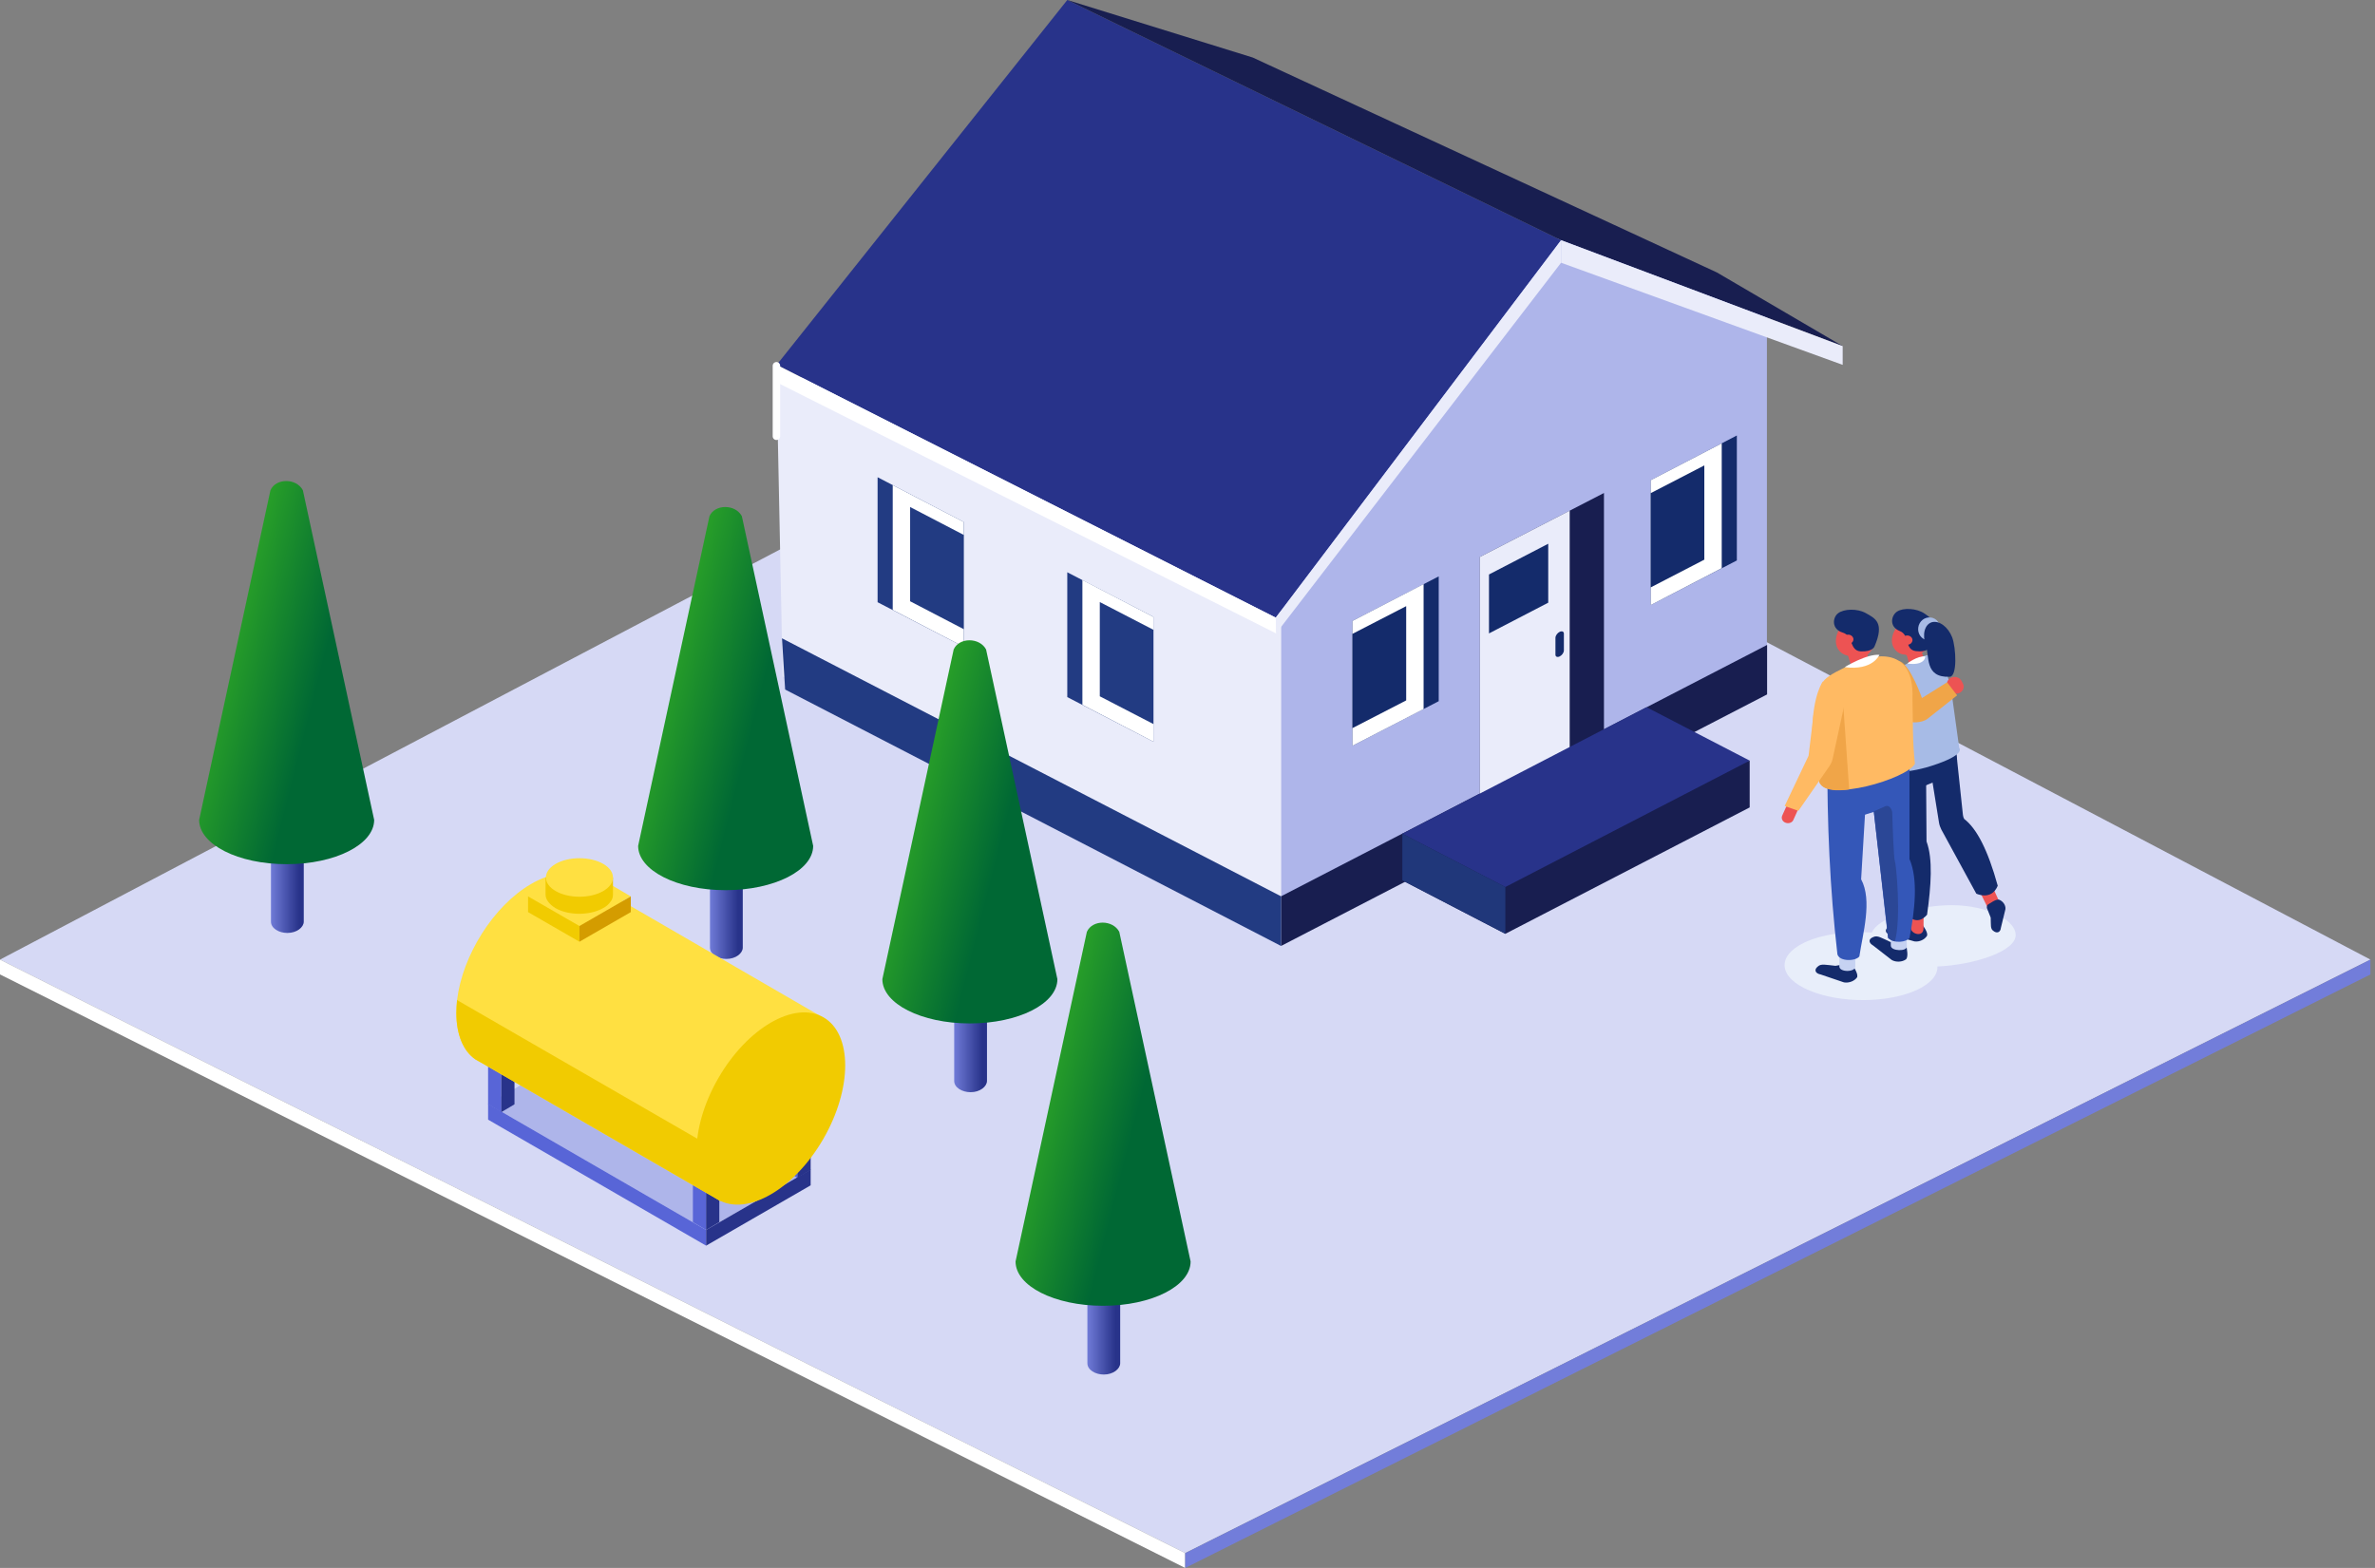 <svg width="318" height="210" viewBox="0 0 318 210" fill="none" xmlns="http://www.w3.org/2000/svg">
<rect x="0" y="0" width="318" height="210" fill="#808080" stroke="none"/>
<path d="M317.388 128.522L158.695 208.012L0.001 128.522L157.764 45.546C158.347 45.24 159.043 45.24 159.626 45.546L317.388 128.522Z" fill="#D6D9F5"/>
<path d="M0 128.522L158.693 208.013V210L0 130.509V128.522Z" fill="white"/>
<path d="M317.387 128.522L158.693 208.013V210L317.387 130.509V128.522Z" fill="#727DDA"/>
<path d="M236.581 91.422V42.428L215.162 31.114L206.053 32.191L171.525 62.777V125.09L183.976 118.631V118.652L236.581 91.422Z" fill="#AEB5EA"/>
<path d="M171.524 62.841L162.721 58.281V58.112L161.968 57.901L126.121 48.867L124.285 47.263L103.996 51.21L104.796 90.599L156.013 117.111V117.069L171.524 125.09V62.841Z" fill="#EAECFA"/>
<path d="M142.903 0L103.996 48.867L170.818 82.725L209.019 32.17L142.903 0Z" fill="#28338A"/>
<path d="M209.019 32.17L246.725 46.355L229.896 36.497L167.735 7.705L142.903 0L209.019 32.17Z" fill="#181E50"/>
<path d="M103.998 48.867V51.21L170.867 84.836L170.82 82.725L103.998 48.867Z" fill="white"/>
<path d="M170.865 84.836L209.019 35.188V32.17L170.818 82.725L170.865 84.836Z" fill="#EAECFA"/>
<path d="M209.019 35.188L246.725 48.867V46.355L209.019 32.17V35.188Z" fill="#EAECFA"/>
<path d="M221.022 81.037L232.555 75.063V58.324L221.022 64.318V81.037Z" fill="#142B6B"/>
<path d="M221.021 81.037V64.318L230.53 59.379V76.097L221.021 81.037Z" fill="white"/>
<path d="M221.021 78.672V66.049L228.2 62.334V74.957L221.021 78.672Z" fill="#142B6B"/>
<path d="M181.081 99.887L192.637 93.913V77.195L181.081 83.168V99.887Z" fill="#142B6B"/>
<path d="M181.08 99.887V83.168L190.612 78.229V94.968L181.08 99.887Z" fill="white"/>
<path d="M181.079 97.522V84.899L188.281 81.184V93.807L181.079 97.522Z" fill="#142B6B"/>
<path d="M154.435 99.338L142.902 93.364V76.646L154.435 82.62V99.338Z" fill="#223B82"/>
<path d="M154.436 99.338V82.62L144.927 77.68V94.398L154.436 99.338Z" fill="white"/>
<path d="M154.436 96.973V84.35L147.257 80.635V93.258L154.436 96.973Z" fill="#223B82"/>
<path d="M129.038 86.63L117.505 80.657V63.917L129.038 69.912V86.63Z" fill="#223B82"/>
<path d="M129.04 86.63V69.912L119.531 64.973V81.691L129.04 86.63Z" fill="white"/>
<path d="M129.04 84.266V71.643L121.861 67.907V80.53L129.04 84.266Z" fill="#223B82"/>
<path d="M171.526 126.695V120.046L236.606 86.377V93.005L171.526 126.695Z" fill="#181E50"/>
<path d="M171.524 126.695V120.045L104.703 85.49L105.126 92.351L171.524 126.695Z" fill="#223B82"/>
<path d="M214.762 66.028V99L201.346 105.945V105.924L198.145 107.57V74.598L214.762 66.028Z" fill="#181E50"/>
<path d="M210.173 101.385L201.346 105.945V105.924L198.145 107.57V74.598L210.173 68.392V101.385Z" fill="#EAECFA"/>
<path d="M199.368 84.836L207.3 80.72V72.825L199.368 76.941V84.836Z" fill="#142B6B"/>
<path d="M208.831 87.918C209.137 87.77 209.396 87.411 209.396 87.116V84.857C209.396 84.583 209.137 84.477 208.831 84.625C208.525 84.773 208.266 85.131 208.266 85.427V87.686C208.266 87.96 208.525 88.066 208.831 87.918Z" fill="#142B6B"/>
<path d="M234.273 101.871V108.14L201.557 125.069L187.764 117.913V111.665L234.273 101.871Z" fill="#181E50"/>
<path d="M187.764 111.665L220.457 94.715L234.273 101.871L201.557 118.8L187.764 111.665Z" fill="#28338A"/>
<path d="M201.558 125.069V118.8L187.765 111.665V117.913L201.558 125.069Z" fill="#20377A"/>
<g style="mix-blend-mode:multiply">
<path d="M269.886 125.154C269.744 122.895 265.272 121.017 260.471 121.249C256.281 121.439 251.385 123.001 250.632 124.901C247.384 124.647 243.995 125.112 241.618 126.23C237.805 128.046 238.111 130.938 242.3 132.669C246.466 134.421 252.939 134.357 256.752 132.542C258.564 131.676 259.459 130.558 259.412 129.439C259.435 129.439 259.435 129.439 259.459 129.439C264.284 129.228 270.027 127.412 269.886 125.154Z" fill="#E8EEFA"/>
</g>
<path d="M256.798 123.571L255.103 123.951C253.832 123.887 253.173 123.718 252.797 124.141L252.679 124.267C252.303 124.689 252.561 125.112 253.221 125.196L256.327 126.083C257.01 126.188 257.716 125.829 258.022 125.323C258.022 125.323 258.187 125.006 257.622 124.183C257.292 123.676 257.339 123.655 256.798 123.571Z" fill="#142B6B"/>
<path d="M263.907 112.488L268.073 121.586C268.544 122.705 266.943 122.853 266.472 122.241L260.8 110.715L263.907 112.488Z" fill="#ED5353"/>
<path d="M257.646 103.918L257.552 124.267C257.576 125.534 256.069 125.175 255.858 124.415L254.375 105.523L257.646 103.918Z" fill="#ED5353"/>
<path d="M252.586 98.177L255.504 122.642C255.504 122.642 256.658 124.077 258.023 122.515C258.564 118.631 258.823 115.043 257.952 112.7L257.882 102.145L258.188 97.881L252.586 98.177Z" fill="#142B6B"/>
<path d="M257.859 99.211L259.624 110.188C259.672 110.504 259.789 110.8 259.93 111.095L264.614 119.687C264.614 119.687 266.639 120.679 267.486 118.631C266.168 113.84 264.661 110.948 262.99 109.681C262.896 109.512 262.849 109.343 262.826 109.153L261.602 97.628L257.859 99.211Z" fill="#142B6B"/>
<path d="M255.716 106.071L260.423 104.129C261.576 103.665 262.212 102.567 262 101.449L261.553 99.084L253.55 102.652L255.716 106.071Z" fill="#142B6B"/>
<path d="M254.751 86.609C254.798 88.023 255.928 88.234 257.105 87.58C258.282 86.926 259.035 85.68 258.988 84.266C258.941 82.852 257.952 82.24 256.799 82.873C255.622 83.548 254.704 85.216 254.751 86.609Z" fill="#ED5353"/>
<path d="M253.316 85.849C253.363 87.264 254.798 88.108 255.975 87.454C257.152 86.799 258.047 85.132 258.023 83.739C257.976 82.324 256.987 81.712 255.834 82.345C254.634 82.978 253.268 84.435 253.316 85.849Z" fill="#ED5353"/>
<path d="M257.647 90.789L257.788 90.747C258.259 90.599 258.235 89.987 258 89.417L256.941 86.229C256.705 85.659 256.117 85.322 255.646 85.49L255.505 85.533C255.034 85.68 254.822 86.272 255.058 86.841L255.929 90.029C256.14 90.62 257.153 90.958 257.647 90.789Z" fill="#ED5353"/>
<path d="M258.352 86.715C258.352 86.715 258.046 87.411 256.493 87.2C254.987 86.989 255.74 85.047 254.375 84.519C252.892 83.928 253.221 82.409 254.022 81.902C254.822 81.374 256.634 81.438 257.717 82.198C258.8 82.979 260.071 83.654 258.352 86.715Z" fill="#142B6B"/>
<path d="M254.68 85.744C254.68 86.082 255.01 86.356 255.386 86.356C255.763 86.356 256.069 86.061 256.069 85.723C256.069 85.385 255.739 85.111 255.363 85.111C254.963 85.111 254.68 85.406 254.68 85.744Z" fill="#ED5353"/>
<path d="M261.248 92.351L262.331 100.182C262.331 100.182 263.319 101.069 258.636 102.568C254.87 103.771 252.022 103.475 251.786 103.095L252.022 94.419L248.679 96.488C248.679 96.488 249.268 92.266 253.716 89.733C254.517 89.269 255.74 88.699 256.729 88.256C258.188 87.601 258.33 87.496 259.742 88.214C259.765 88.235 261.13 91.084 261.248 92.351Z" fill="#A7BBE6"/>
<path d="M256.846 84.034C256.728 84.878 257.27 85.638 258.07 85.744C258.87 85.849 259.623 85.237 259.765 84.414C259.882 83.57 259.341 82.81 258.541 82.704C257.717 82.599 256.964 83.19 256.846 84.034Z" fill="#A7BBE6"/>
<path d="M255.364 88.868C255.364 88.868 256.729 87.812 257.788 87.918C257.788 87.918 257.812 89.206 255.364 88.868Z" fill="white"/>
<path d="M261.294 90.746C260.776 90.958 260.541 91.506 260.753 91.971L260.941 92.351C261.177 92.815 261.789 93.026 262.306 92.836C262.824 92.625 263.06 92.076 262.848 91.612L262.659 91.232C262.424 90.746 261.812 90.535 261.294 90.746Z" fill="#ED5353"/>
<path d="M246.277 106.017L252.796 104L254.224 107.711L247.704 109.728L246.277 106.017Z" fill="#3457B8"/>
<path d="M248.914 89.079L253.716 95.644C254.398 96.741 256.799 97.121 258.023 96.319L262.048 93.132L260.706 91.38L257.34 93.491C257.34 93.491 255.834 89.206 254.445 88.593C253.08 88.002 248.914 89.079 248.914 89.079Z" fill="#F0A548"/>
<path d="M254.846 126.42L253.081 126.146C251.928 125.618 251.386 125.238 250.845 125.492L250.704 125.555C250.162 125.808 250.209 126.294 250.798 126.632L253.293 128.574C253.881 128.911 254.705 128.848 255.199 128.489C255.199 128.489 255.505 128.257 255.34 127.265C255.27 126.716 255.317 126.695 254.846 126.42Z" fill="#142B6B"/>
<path d="M247.501 129.059L245.76 129.355C244.465 129.228 243.83 129.038 243.406 129.439L243.288 129.544C242.888 129.946 243.1 130.389 243.782 130.515L246.889 131.571C247.572 131.698 248.325 131.381 248.655 130.895C248.655 130.895 248.843 130.6 248.325 129.713C248.019 129.186 248.043 129.165 247.501 129.059Z" fill="#142B6B"/>
<path d="M246.278 129.439C246.278 130.241 248.42 130.241 248.42 129.439V126.864H246.278V129.439Z" fill="#C6D2F2"/>
<path d="M246.019 127.813C246.301 128.827 248.514 128.742 248.961 128.088C249.408 125.048 250.726 120.615 249.196 117.766L250.185 101.195L244.677 101.259C244.63 110.167 245.007 119.011 246.019 127.813Z" fill="#3457B8"/>
<path d="M253.173 126.674C253.197 127.391 255.339 127.476 255.315 126.758L255.268 124.415L253.126 124.331L253.173 126.674Z" fill="#C6D2F2"/>
<path d="M252.797 125.618C253.621 126.441 255.315 126.167 255.669 125.618C256.398 121.924 256.845 117.766 255.669 115.043V102.378L250.231 102.884L252.797 125.618Z" fill="#3457B8"/>
<path d="M248.388 88.302C247.391 88.037 247.006 86.544 247.527 84.969C248.048 83.393 249.279 82.33 250.276 82.596C251.273 82.861 251.659 84.354 251.137 85.93C250.616 87.505 249.385 88.568 248.388 88.302Z" fill="#ED5353"/>
<path d="M245.832 86.145C246.02 87.559 247.55 88.277 248.656 87.538C249.762 86.799 250.515 85.047 250.327 83.633C250.139 82.219 249.08 81.67 247.973 82.43C246.867 83.19 245.643 84.731 245.832 86.145Z" fill="#ED5353"/>
<path d="M250.138 90.556L250.303 90.493C250.868 90.261 250.844 89.691 250.585 89.184L249.455 86.293C249.197 85.786 248.537 85.554 247.973 85.786L247.808 85.849C247.243 86.082 246.984 86.672 247.243 87.179L248.161 90.113C248.396 90.62 249.573 90.789 250.138 90.556Z" fill="#ED5353"/>
<path d="M250.985 86.588C250.985 86.588 250.749 87.306 249.149 87.243C247.619 87.158 248.16 85.153 246.748 84.731C245.195 84.266 245.359 82.704 246.113 82.134C246.866 81.543 248.678 81.459 249.855 82.134C251.055 82.81 252.373 83.38 250.985 86.588Z" fill="#142B6B"/>
<path d="M246.772 85.701C246.819 86.039 247.172 86.293 247.549 86.25C247.926 86.208 248.208 85.891 248.161 85.554C248.114 85.216 247.761 84.963 247.384 85.005C246.984 85.047 246.725 85.364 246.772 85.701Z" fill="#ED5353"/>
<path d="M256.399 102.293C256.07 99.211 256.141 96.953 256.07 93.638C256.399 85.237 248.915 88.488 248.491 88.699C243.854 90.831 243.548 91.211 243.689 93.66C243.666 97.755 243.478 102.652 243.572 104.678C244.513 107.507 255.34 104.319 256.399 102.293Z" fill="#FFBA63"/>
<path d="M261.389 85.364C261.907 86.778 262.095 90.599 261.06 90.641C257.647 90.789 258.376 87.834 257.859 86.419C257.341 85.005 257.694 83.633 258.659 83.337C259.647 83.063 260.848 83.971 261.389 85.364Z" fill="#142B6B"/>
<path d="M266.025 121.586L266.543 122.895C266.59 123.908 266.472 124.415 266.919 124.689L267.037 124.774C267.484 125.027 267.861 124.795 267.908 124.267L268.52 121.755C268.567 121.206 268.167 120.679 267.649 120.489C267.649 120.489 267.343 120.383 266.566 120.911C266.095 121.185 266.048 121.164 266.025 121.586Z" fill="#142B6B"/>
<path d="M246.983 89.353C246.983 89.353 249.972 87.538 251.644 87.707C251.644 87.707 250.773 89.86 246.983 89.353Z" fill="white"/>
<path d="M244.088 91.274C244.088 91.274 242.77 92.9 242.653 97.733L245.901 98.536L246.395 93.385L244.088 91.274Z" fill="#FFBA63"/>
<path d="M243.571 104.678L244.678 94.441L246.772 93.976L247.596 105.734C247.596 105.713 244.113 106.388 243.571 104.678Z" fill="#F0A548"/>
<path d="M239.076 110.188C238.652 110.04 238.464 109.597 238.629 109.238L239.123 108.14C239.288 107.76 239.782 107.591 240.182 107.739C240.606 107.887 240.794 108.33 240.629 108.689L240.135 109.787C239.994 110.167 239.499 110.357 239.076 110.188Z" fill="#ED5353"/>
<path d="M242.841 95.559L242.159 101.216L238.958 107.95L240.794 108.604L244.936 102.631C245.148 102.314 245.313 101.976 245.383 101.617L247.337 92.625L242.841 95.559Z" fill="#FFBA63"/>
<path d="M250.891 108.668L252.515 107.95C252.986 107.823 253.339 108.415 253.363 108.858C253.41 110.758 253.575 115.106 253.716 115.359C253.881 115.634 254.587 123.043 253.716 126.083C253.386 125.998 253.08 125.871 252.821 125.618L250.891 108.668Z" fill="#2B4796"/>
<path d="M103.959 48.988L103.959 58.432" stroke="white" stroke-miterlimit="10" stroke-linecap="round" stroke-linejoin="round"/>
<path d="M43.826 129.882C50.618 129.882 56.123 127.566 56.123 124.709C56.123 121.852 50.618 119.536 43.826 119.536C37.035 119.536 31.529 121.852 31.529 124.709C31.529 127.566 37.035 129.882 43.826 129.882Z" fill="#D6D9F5" style="mix-blend-mode:multiply"/>
<path d="M38.38 103.632C40.057 103.632 41.418 102.954 41.418 102.118C41.418 101.282 40.057 100.604 38.38 100.604C36.702 100.604 35.342 101.282 35.342 102.118C35.342 102.954 36.702 103.632 38.38 103.632Z" fill="#D6D9F5"/>
<path d="M38.476 103.631C37.221 103.631 36.279 102.874 36.279 102.117V123.439C36.279 124.322 37.326 124.953 38.476 124.953C39.732 124.953 40.673 124.196 40.673 123.439V102.117C40.778 102.874 39.732 103.631 38.476 103.631Z" fill="url(#paint0_linear)"/>
<path d="M40.551 65.657L50.099 109.813C50.099 113.094 44.891 115.743 38.381 115.743C31.871 115.743 26.663 113.094 26.663 109.813L36.211 65.657C36.934 64.017 39.683 64.017 40.551 65.657Z" fill="url(#paint1_linear)"/>
<path d="M102.606 133.362C109.397 133.362 114.903 131.046 114.903 128.189C114.903 125.332 109.397 123.016 102.606 123.016C95.814 123.016 90.309 125.332 90.309 128.189C90.309 131.046 95.814 133.362 102.606 133.362Z" fill="#D6D9F5" style="mix-blend-mode:multiply"/>
<path d="M97.159 107.112C98.837 107.112 100.197 106.434 100.197 105.598C100.197 104.762 98.837 104.084 97.159 104.084C95.481 104.084 94.121 104.762 94.121 105.598C94.121 106.434 95.481 107.112 97.159 107.112Z" fill="#D6D9F5"/>
<path d="M97.256 107.111C96 107.111 95.059 106.354 95.059 105.597V126.919C95.059 127.802 96.105 128.433 97.256 128.433C98.511 128.433 99.453 127.676 99.453 126.919V105.597C99.557 106.354 98.511 107.111 97.256 107.111Z" fill="url(#paint2_linear)"/>
<path d="M99.331 69.137L108.879 113.294C108.879 116.574 103.671 119.223 97.161 119.223C90.65 119.223 85.442 116.574 85.442 113.294L94.991 69.137C95.714 67.497 98.463 67.497 99.331 69.137Z" fill="url(#paint3_linear)"/>
<path d="M135.306 151.211C142.097 151.211 147.603 148.895 147.603 146.038C147.603 143.181 142.097 140.865 135.306 140.865C128.514 140.865 123.009 143.181 123.009 146.038C123.009 148.895 128.514 151.211 135.306 151.211Z" fill="#D6D9F5" style="mix-blend-mode:multiply"/>
<path d="M129.859 124.961C131.537 124.961 132.897 124.283 132.897 123.447C132.897 122.611 131.537 121.933 129.859 121.933C128.181 121.933 126.821 122.611 126.821 123.447C126.821 124.283 128.181 124.961 129.859 124.961Z" fill="#D6D9F5"/>
<path d="M129.956 124.96C128.701 124.96 127.759 124.203 127.759 123.447V144.768C127.759 145.651 128.806 146.282 129.956 146.282C131.212 146.282 132.153 145.525 132.153 144.768V123.447C132.258 124.203 131.212 124.96 129.956 124.96Z" fill="url(#paint4_linear)"/>
<path d="M132.031 86.986L141.579 131.142C141.579 134.423 136.371 137.072 129.861 137.072C123.351 137.072 118.143 134.423 118.143 131.142L127.691 86.986C128.414 85.346 131.163 85.346 132.031 86.986Z" fill="url(#paint5_linear)"/>
<path d="M153.141 189.026C159.933 189.026 165.438 186.71 165.438 183.853C165.438 180.996 159.933 178.68 153.141 178.68C146.35 178.68 140.844 180.996 140.844 183.853C140.844 186.71 146.35 189.026 153.141 189.026Z" fill="#D6D9F5" style="mix-blend-mode:multiply"/>
<path d="M147.694 162.776C149.372 162.776 150.732 162.098 150.732 161.262C150.732 160.426 149.372 159.748 147.694 159.748C146.016 159.748 144.656 160.426 144.656 161.262C144.656 162.098 146.016 162.776 147.694 162.776Z" fill="#D6D9F5"/>
<path d="M147.791 162.775C146.536 162.775 145.594 162.018 145.594 161.261V182.582C145.594 183.466 146.641 184.096 147.791 184.096C149.047 184.096 149.988 183.339 149.988 182.582V161.261C150.093 162.018 149.047 162.775 147.791 162.775Z" fill="url(#paint6_linear)"/>
<path d="M149.866 124.801L159.415 168.957C159.415 172.238 154.207 174.887 147.696 174.887C141.186 174.887 135.978 172.238 135.978 168.957L145.526 124.801C146.25 123.161 148.998 123.161 149.866 124.801Z" fill="url(#paint7_linear)"/>
<path d="M94.545 164.73L65.355 147.855L79.353 139.776L108.543 156.651L94.545 164.73Z" fill="#AEB5EA"/>
<path d="M94.544 164.73L65.354 147.855V149.959L94.544 166.834V164.73Z" fill="#5865D7"/>
<path d="M108.542 156.651L94.544 164.73V166.834L108.542 158.755V156.651Z" fill="#28338A"/>
<path d="M67.121 148.955L65.353 147.903V141.975L67.121 142.979V148.955Z" fill="#5865D7"/>
<path d="M67.121 148.955L68.888 147.903V141.975L67.121 142.979V148.955Z" fill="#28338A"/>
<path d="M94.543 164.73L92.776 163.679V157.751L94.543 158.755V164.73Z" fill="#5865D7"/>
<path d="M94.543 164.73L96.311 163.679V157.751L94.543 158.755V164.73Z" fill="#28338A"/>
<path d="M79.351 141.975L77.584 140.924V134.996L79.351 136V141.975Z" fill="#F1CB01"/>
<path d="M79.352 141.975L81.119 140.923V134.996L79.352 136V141.975Z" fill="#D49C00"/>
<path d="M106.774 157.751L105.006 156.699V150.771L106.774 151.775V157.751Z" fill="#5865D7"/>
<path d="M106.774 157.751L108.542 156.699V150.771L106.774 151.775V157.751Z" fill="#28338A"/>
<path d="M109.784 136.047L99.13 155.886L96.455 160.858L64.398 142.31L63.634 141.88C62.057 140.78 61.102 138.629 61.102 135.665C61.102 135.091 61.15 134.518 61.197 133.944C61.914 127.969 66.07 121.324 71.087 118.408C73.858 116.782 76.39 116.639 78.205 117.738L109.784 136.047Z" fill="#FFE041"/>
<path d="M99.13 155.838L96.455 160.858L64.398 142.31L63.634 141.879C62.057 140.78 61.102 138.629 61.102 135.665C61.102 135.091 61.15 134.518 61.197 133.944L99.13 155.838Z" fill="#F1CB01"/>
<path d="M110.244 152.529C114.136 145.784 114.142 138.497 110.258 136.253C106.373 134.009 100.069 137.657 96.178 144.402C92.286 151.147 92.28 158.434 96.164 160.678C100.049 162.922 106.352 159.274 110.244 152.529Z" fill="#F1CB01"/>
<path d="M64.398 142.31C64.111 142.166 63.872 142.023 63.633 141.88L64.398 142.31Z" fill="#F1CB01"/>
<path d="M77.584 124.024L70.704 120.056L77.584 116.041L84.463 120.056L77.584 124.024Z" fill="#FFE041"/>
<path d="M77.584 124.025L70.704 120.058V122.161L77.584 126.129V124.025Z" fill="#F1CB01"/>
<path d="M84.463 120.056L77.584 124.024V126.128L84.463 122.16V120.056Z" fill="#D49C00"/>
<path d="M82.075 117.523V119.817C82.075 120.152 81.979 120.487 81.74 120.773C81.501 121.108 81.215 121.395 80.737 121.634C78.969 122.638 76.151 122.638 74.383 121.634C73.523 121.108 73.045 120.439 73.045 119.817V117.523H75.482C76.772 117.14 78.301 117.14 79.591 117.523H82.075Z" fill="#F1CB01"/>
<path d="M77.585 120.104C80.066 120.104 82.076 118.949 82.076 117.523C82.076 116.097 80.066 114.941 77.585 114.941C75.105 114.941 73.095 116.097 73.095 117.523C73.095 118.949 75.105 120.104 77.585 120.104Z" fill="#FFE041"/>
<defs>
<linearGradient id="paint0_linear" x1="40.033" y1="114.044" x2="36.15" y2="114.044" gradientUnits="userSpaceOnUse">
<stop stop-color="#28338A"/>
<stop offset="1" stop-color="#727DDA"/>
</linearGradient>
<linearGradient id="paint1_linear" x1="30.926" y1="78.779" x2="44.893" y2="82.334" gradientUnits="userSpaceOnUse">
<stop stop-color="#2DA627"/>
<stop offset="1" stop-color="#006834"/>
</linearGradient>
<linearGradient id="paint2_linear" x1="98.813" y1="117.524" x2="94.929" y2="117.524" gradientUnits="userSpaceOnUse">
<stop stop-color="#28338A"/>
<stop offset="1" stop-color="#727DDA"/>
</linearGradient>
<linearGradient id="paint3_linear" x1="89.706" y1="82.259" x2="103.673" y2="85.814" gradientUnits="userSpaceOnUse">
<stop stop-color="#2DA627"/>
<stop offset="1" stop-color="#006834"/>
</linearGradient>
<linearGradient id="paint4_linear" x1="131.513" y1="135.373" x2="127.63" y2="135.373" gradientUnits="userSpaceOnUse">
<stop stop-color="#28338A"/>
<stop offset="1" stop-color="#727DDA"/>
</linearGradient>
<linearGradient id="paint5_linear" x1="122.406" y1="100.108" x2="136.373" y2="103.663" gradientUnits="userSpaceOnUse">
<stop stop-color="#2DA627"/>
<stop offset="1" stop-color="#006834"/>
</linearGradient>
<linearGradient id="paint6_linear" x1="149.348" y1="173.188" x2="145.465" y2="173.188" gradientUnits="userSpaceOnUse">
<stop stop-color="#28338A"/>
<stop offset="1" stop-color="#727DDA"/>
</linearGradient>
<linearGradient id="paint7_linear" x1="140.242" y1="137.923" x2="154.208" y2="141.478" gradientUnits="userSpaceOnUse">
<stop stop-color="#2DA627"/>
<stop offset="1" stop-color="#006834"/>
</linearGradient>
</defs>
</svg>
